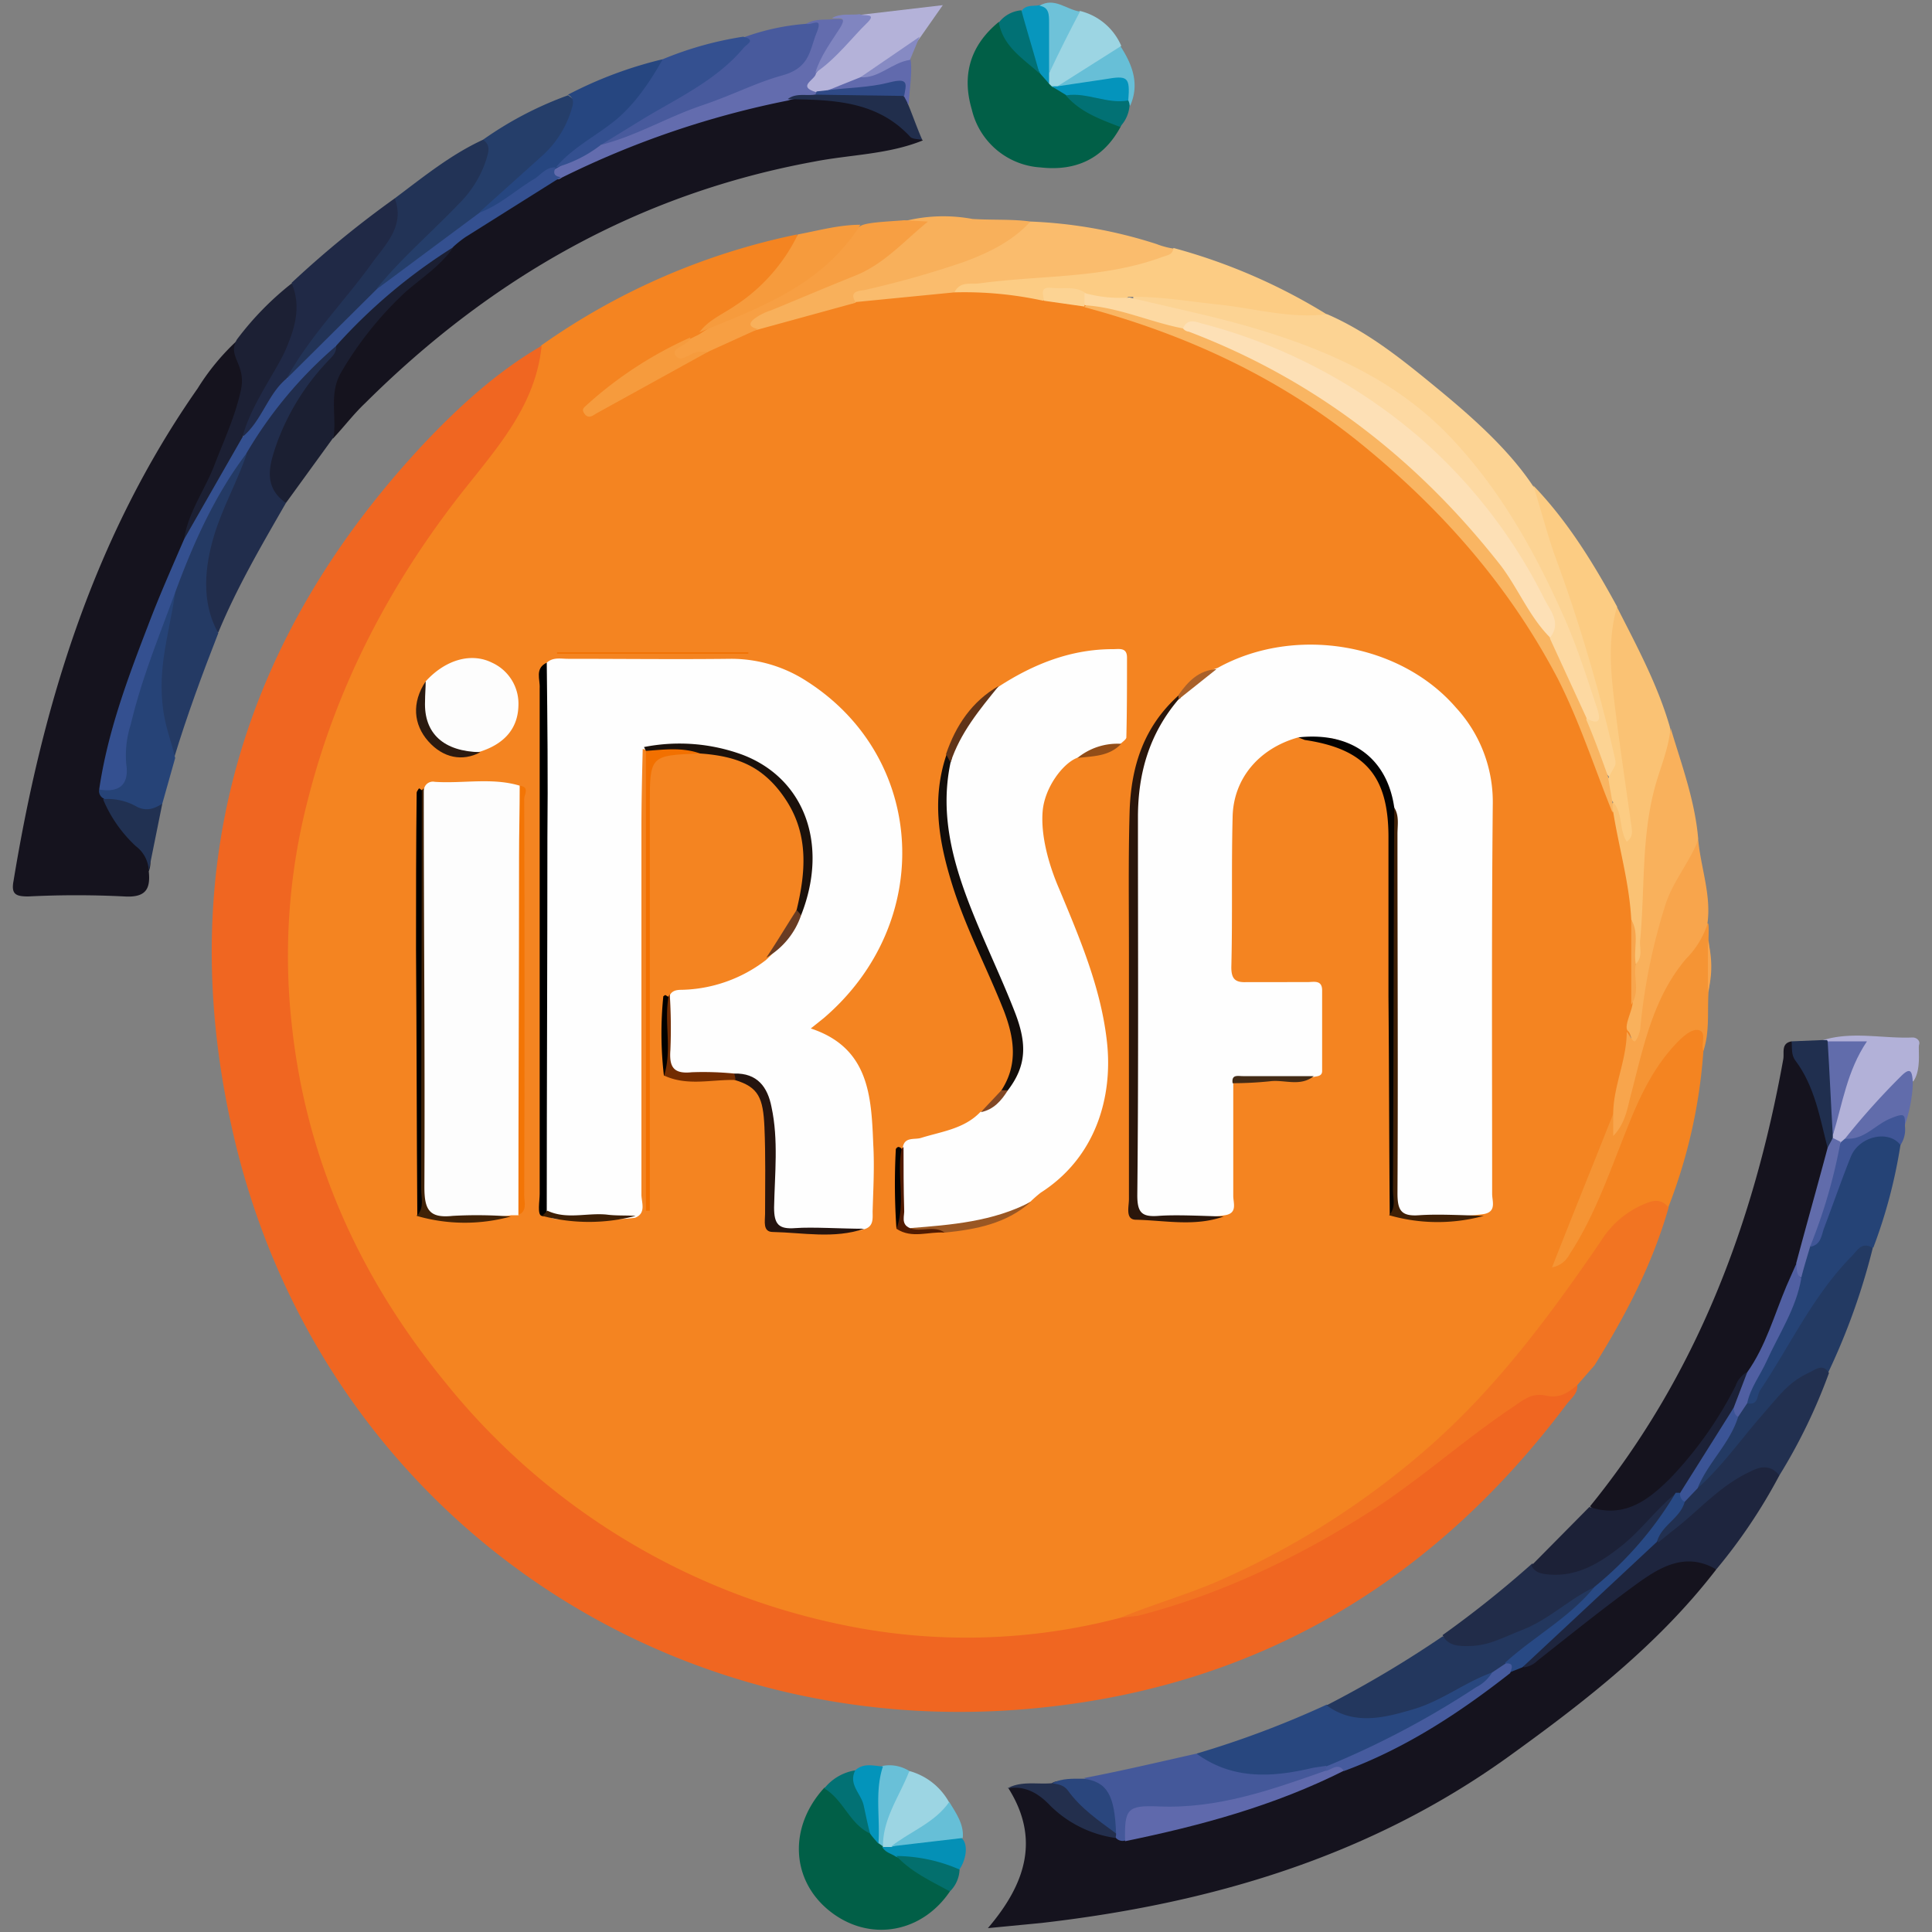 <svg id="Layer_1" data-name="Layer 1" xmlns="http://www.w3.org/2000/svg" width="300" height="300" viewBox="0 0 300 300"><rect x="0" y="0" width="300" height="300" fill="#808080" stroke="none"/><defs><style>.cls-1{fill:#f48421;}.cls-2{fill:#f06621;}.cls-3{fill:#15131e;}.cls-4{fill:#f27422;}.cls-5{fill:#fcd393;}.cls-6{fill:#015f47;}.cls-7{fill:#fabc6d;}.cls-8{fill:#fccc84;}.cls-9{fill:#fac274;}.cls-10{fill:#254376;}.cls-11{fill:#28477f;}.cls-12{fill:#212d4c;}.cls-13{fill:#23375e;}.cls-14{fill:#f8b05b;}.cls-15{fill:#1e253e;}.cls-16{fill:#f59434;}.cls-17{fill:#f9b15c;}.cls-18{fill:#243a64;}.cls-19{fill:#fccc83;}.cls-20{fill:#223356;}.cls-21{fill:#233a63;}.cls-22{fill:#202946;}.cls-23{fill:#44589a;}.cls-24{fill:#212c49;}.cls-25{fill:#f8a54c;}.cls-26{fill:#1b1f32;}.cls-27{fill:#253e6a;}.cls-28{fill:#1c2137;}.cls-29{fill:#223050;}.cls-30{fill:#264377;}.cls-31{fill:#1c2034;}.cls-32{fill:#485a9d;}.cls-33{fill:#f79f43;}.cls-34{fill:#264680;}.cls-35{fill:#636cae;}.cls-36{fill:#345090;}.cls-37{fill:#b4b2d9;}.cls-38{fill:#b2b1d8;}.cls-39{fill:#f69b3d;}.cls-40{fill:#9cd5e3;}.cls-41{fill:#202f4f;}.cls-42{fill:#213152;}.cls-43{fill:#232f4d;}.cls-44{fill:#616cab;}.cls-45{fill:#405697;}.cls-46{fill:#212e4c;}.cls-47{fill:#2a467d;}.cls-48{fill:#67bfd7;}.cls-49{fill:#0490b6;}.cls-50{fill:#0796bd;}.cls-51{fill:#69c0d8;}.cls-52{fill:#66bfd7;}.cls-53{fill:#0394bb;}.cls-54{fill:#6ec2d9;}.cls-55{fill:#017175;}.cls-56{fill:#027174;}.cls-57{fill:#036f6d;}.cls-58{fill:#616aad;}.cls-59{fill:#8085c0;}.cls-60{fill:#868ac3;}.cls-61{fill:#fefefe;}.cls-62{fill:#fdfdfd;}.cls-63{fill:#f9b562;}.cls-64{fill:#2a160b;}.cls-65{fill:#120d0a;}.cls-66{fill:#030201;}.cls-67{fill:#402207;}.cls-68{fill:#f27000;}.cls-69{fill:#3f2006;}.cls-70{fill:#1b110b;}.cls-71{fill:#25140f;}.cls-72{fill:#f37505;}.cls-73{fill:#722c01;}.cls-74{fill:#f16f00;}.cls-75{fill:#2b1a10;}.cls-76{fill:#9a5723;}.cls-77{fill:#603419;}.cls-78{fill:#521b00;}.cls-79{fill:#3d1f05;}.cls-80{fill:#432b16;}.cls-81{fill:#030100;}.cls-82{fill:#020100;}.cls-83{fill:#693c23;}.cls-84{fill:#a96029;}.cls-85{fill:#924d18;}.cls-86{fill:#814725;}.cls-87{fill:#5f69ac;}.cls-88{fill:#284984;}.cls-89{fill:#465b9e;}.cls-90{fill:#505fa2;}.cls-91{fill:#fdd9a2;}.cls-92{fill:#0494bc;}.cls-93{fill:#3b5496;}.cls-94{fill:#2f4a87;}.cls-95{fill:#fde0b6;}</style></defs><path class="cls-1" d="M264.5,163.2a82.3,82.3,0,0,1-5.5,24.4c-5-.3-7.8,3-10.3,6.5-5.4,7.6-10.7,15.4-17.1,22.3-15.1,16.3-33.1,28-54.5,34.5a21.9,21.9,0,0,0-3.3,1.2,60.2,60.2,0,0,1-15.7,2.8c-21.1,1.6-40.7-3.2-59-13.7C75.5,227.6,59,207.8,49.6,182.3A95,95,0,0,1,44.1,141c2.3-26,13.4-48.1,29.3-68.3l5.7-7.5c1.3-1.8,2.5-3.7,2.6-6a9.8,9.8,0,0,1,2.4-5.6,105.8,105.8,0,0,1,39.7-17.2c-.1,4.2-3.2,6.6-5.9,9.1s-6,4.3-9,6.5a9.5,9.5,0,0,1-1.7,1A59.3,59.3,0,0,0,92.4,63l17.2-9.3c2.5-1.6,5.4-2.3,8-3.6a142.1,142.1,0,0,1,15.5-4.2A106.1,106.1,0,0,1,148,44.3c4.6,0,9.2.1,13.7,1.4a17.7,17.7,0,0,1,6.1,1,122.9,122.9,0,0,1,25,9.2A109,109,0,0,1,213,69.3c17.8,14.5,30.4,32.5,37,54.6l.9,2.6a85,85,0,0,1,3,16.6v12.4c.1,1.6-.6,3.1-.7,4.7-.2,4.2-1.3,8.1-2.3,12.1-2.4,7.4-5.5,14.5-8.2,21.7,3.8-5.9,6.1-12.5,8.7-18.9,1.7-4.2,3.5-8.3,6.4-11.9a11.5,11.5,0,0,1,2.1-2.3c1.2-.9,2.4-2.4,3.9-1.6S264.7,161.9,264.5,163.2Z"/><path class="cls-2" d="M84.1,53.7c-.9,9.1-6.7,15.6-12,22.3-11.4,14.4-19.8,30.4-24.3,48.2a96.4,96.4,0,0,0-2.6,33.9c2.1,21.5,10.5,40.1,23.9,56.5a106.7,106.7,0,0,0,61.7,37.7,94.2,94.2,0,0,0,43.2-1.1c16-4,30.3-11.5,43.7-21a110,110,0,0,0,10.2-7.8c4.9-4.3,10.4-7.2,17-7.4.2,1.3-.9,2.1-1.6,3-20.6,27.5-47.8,43.8-82,47.2C102,271.2,48.9,233.5,36,175.1,27,134.8,37.6,99,65.9,68.8,71.3,63.1,77.2,57.7,84.1,53.7Z"/><path class="cls-3" d="M266.5,243.7c-9,11.7-20.5,20.6-32.3,29.1-21.7,15.6-46.4,22.8-72.5,25.8l-8.3.8c5.9-6.9,8.1-13.9,3.2-21.7a5.8,5.8,0,0,1,6.6,1.5c2.7,2.9,6.2,4.3,10,5.4a6.5,6.5,0,0,0,2,.4c11.3-2.7,22.6-5.6,33.2-10.8,8.3-3.1,15.7-7.7,22.8-12.9l3.1-2.1,2.3-1.1c4.4-2.5,7.9-6,11.8-9s7.1-5.5,11.4-7S264.7,241.6,266.5,243.7Z"/><path class="cls-3" d="M23.1,135.3c.3,2.8-.5,4.1-3.8,3.9a148.1,148.1,0,0,0-14.9,0c-1.9,0-2.7-.3-2.3-2.4,4.5-27.4,12.5-53.5,28.6-76.5a35.9,35.9,0,0,1,6.1-7.4,17.7,17.7,0,0,1-.1,13.9c-2.2,5.8-5.3,11.2-7.3,17.1s-5.5,12.7-7.7,19.3-4.3,12.5-5.3,19a3.1,3.1,0,0,0,.4,1.9,34.4,34.4,0,0,0,5,7C22.9,132.2,23.8,133.5,23.1,135.3Z"/><path class="cls-3" d="M143.3,21.8C137.9,24,132,24,126.4,25.1c-27.3,5-50.2,18.1-69.7,37.5-1.8,1.7-3.3,3.7-5,5.5-2.3-5.3-.3-9.8,2.5-14.2s8-9.2,12.6-13.1a13.4,13.4,0,0,0,2.7-2.6c3.8-3.7,8.5-6.1,13-8.7a31.2,31.2,0,0,0,4.3-2.7,127.8,127.8,0,0,1,35.6-12,82.7,82.7,0,0,1,8.6.5C136.1,15.8,139.8,18.5,143.3,21.8Z"/><path class="cls-3" d="M246.9,233.9c16.5-20.3,25.4-43.9,30-69.4.2-1-.4-2.5,1.3-2.8a40.2,40.2,0,0,1,6.4,16.6c-.8,6.2-3.1,12-5,17.9s-4,12.1-7.7,17.3c-1.9,1.9-2.9,4.4-4.3,6.6-3.5,5.6-7.3,11-13.4,14.1C251.8,235.6,249.2,236.1,246.9,233.9Z"/><path class="cls-4" d="M244.9,215.1c-1.4,1.1-2.6,2.1-4.9,1.6s-3.7.9-5.4,2c-7.7,5.2-14.5,11.4-22.3,16.3-11.1,7-22.8,12.6-35.6,15.9l-2.7.3c5.3-2.2,10.8-3.7,16.1-6.1a126.8,126.8,0,0,0,32.1-20.7c10.4-9.2,18.6-20.3,26.4-31.7a14.5,14.5,0,0,1,6.4-5.6c1.4-.6,2.8-1.2,4.1.4-2.5,8.8-6.7,16.8-11.5,24.5Z"/><path class="cls-5" d="M206.1,48.8c6,2.6,11.1,6.6,16.1,10.7s11.6,9.6,15.8,15.9a13.7,13.7,0,0,1,2.3,4.3c3.8,12.4,8.6,24.4,11.1,37.1.3,1.5,1.6,3.5-1.3,4.1-2.4-2.6-3.1-5.9-4-9.2a2.6,2.6,0,0,0,.6-3.1c-4.6-14.5-11.2-27.9-21.3-39.3-7.4-8.3-17-12.9-27.3-16.4A155.7,155.7,0,0,0,178,47.8c-2.1-.4-2.1-.5-2-2.2,3.1-1.1,6.2-.1,9.3.2C192.2,46.6,199.2,47.4,206.1,48.8Z"/><path class="cls-6" d="M174,19.7c-2.7,5-7,6.9-12.4,6.3a11.7,11.7,0,0,1-10.7-9c-1.6-5.4-.2-10,4.2-13.6a62.2,62.2,0,0,0,6.4,7.2l1.5,1.6,1,.9,2.2,1.5a25,25,0,0,0,6.7,3.9C173.5,18.7,174.4,18.7,174,19.7Z"/><path class="cls-6" d="M147.5,293.7c-4.4,6.5-12.5,7.9-18.6,3.1s-6.5-13.1-.9-19.2c1.7-.4,2.4,1,3.2,2a26.5,26.5,0,0,0,4,4.2c.6.5,1,1.1,1.5,1.6l.6.6.3.3,2.2,1.5C142.1,290.2,145.6,290.9,147.5,293.7Z"/><path class="cls-7" d="M148.2,45.4l-15.3,1.5c-1.4.6-1.8.1-1.2-1.2s2-1.5,3.2-1.8l9.7-2.6c5.6-1.2,10.3-4.4,15.4-6.9a72.8,72.8,0,0,1,19.6,3.5,12.5,12.5,0,0,0,2.6.7c.7,2-1,2.1-2,2.5A39.7,39.7,0,0,1,167,43.7c-5.8.2-11.4,1.5-17.2,1.2A2.5,2.5,0,0,0,148.2,45.4Z"/><path class="cls-8" d="M148.2,45.4c.9-1.8,2.5-1.2,3.9-1.4,9.5-1.3,19.2-.7,28.4-4.1.8-.3,1.6-.3,1.7-1.4A89.9,89.9,0,0,1,206,48.8c-5.7.7-11.1-.9-16.7-1.5S180,46,175.2,46.1c-2.1,1.6-4.3.9-6.6.3s-4.5-1.9-6.6.3A57.2,57.2,0,0,0,148.2,45.4Z"/><path class="cls-9" d="M253.3,142.8c-.3-5.7-1.9-11.1-2.8-16.7a1.1,1.1,0,0,1,0-1.5c1.5.1,1.2,1.4,1.4,1.7.1-9.4-3.9-19.1-2.4-29.2.2-1.1-.3-2.7,1.5-3,3.1,6.1,6.4,12.2,8.3,18.8.4,3.4-.6,6.5-1.5,9.7-2.1,7.4-1.4,15.1-2.2,22.7-.2,1.6.6,3.6-1.6,4.5C252.9,147.6,254.2,145.1,253.3,142.8Z"/><path class="cls-10" d="M295.1,177.8a79.3,79.3,0,0,1-4.2,15.9c-3.5,1.8-5.8,5-7.8,8.2-3.1,4.9-6.3,9.7-9.2,14.7-.6,1-1.1,3.3-3,1.1.6-4.3,3.5-7.6,5.1-11.5s2.4-5.2,3-8a23.8,23.8,0,0,1,1.8-5.1c2.7-3.9,3.7-8.6,5.4-13s3.5-4.4,6.6-4.7C294.2,175.4,295.7,175.7,295.1,177.8Z"/><path class="cls-11" d="M185.8,272.3a149.3,149.3,0,0,0,20.2-7.6c7.7,2.4,14.5-.1,21.1-3.9,1.4-.8,2.6-2.1,4.4-1.4s-.7,2.2-1.6,2.8c-7.6,5.2-15.5,9.8-24.3,12.7-5.1,1.3-10.1,2.5-15.3.6C188.6,274.9,186.4,274.7,185.8,272.3Z"/><path class="cls-12" d="M44.4,78.1c-3.8,6.6-7.6,13.1-10.5,20.1-2.6-1.3-2.6-3.8-2.8-6.2-.5-6.4,2.1-12,4.5-17.6.5-1.3,1.2-2.5,1.7-3.8,3.1-6.2,7.6-11.3,12.5-16,.7-.6,1.4-1.3,2.4-.9S51.8,56.1,51,57a49.9,49.9,0,0,0-5.8,8.6C43.2,69.6,42,73.7,44.4,78.1Z"/><path class="cls-13" d="M231.7,259.7c-4.2,1.5-7.8,4.4-12.2,5.7s-9.2,2.6-13.5-.6a170.7,170.7,0,0,0,18-10.7c3.3,1.2,6.5.7,9.7-.7a49.5,49.5,0,0,0,10.5-5.9c1-.7,1.9-1.8,3.4-1.3.9,2.1-1,2.8-2.1,3.8-3.5,3.1-7.3,5.9-11,8.8C233.6,259.4,232.9,260.1,231.7,259.7Z"/><path class="cls-14" d="M160,34.4c-2.8,3.1-6.6,4.9-10.4,6.3A147.9,147.9,0,0,1,134.4,45c-.6.2-2.8,0-1.5,2l-15.3,4.2c-1.8.5-2.1-.4-1.4-1.7s1.9-1.6,3.1-2c3.8-1.3,7.5-3,11.2-4.6a28.1,28.1,0,0,0,9.5-6.1,5,5,0,0,1,3-1.8c-.8-.2-2,.7-2.8-.6A24.7,24.7,0,0,1,151,34C154.2,34.2,157.1,34,160,34.4Z"/><path class="cls-15" d="M266.5,243.7c-4.6-2.7-8.5-.5-12,2-5.4,3.9-10.6,8.1-15.8,12.2a3.5,3.5,0,0,1-2.1,1,1.9,1.9,0,0,1,.8-2.1c7.3-5.3,13-12.3,19.7-18.1,3.5-2.8,6.8-6,10.4-8.7a15.4,15.4,0,0,1,4.9-2.6c1.6-.5,3.5-.8,3.9,1.7A84.7,84.7,0,0,1,266.5,243.7Z"/><path class="cls-16" d="M264.5,163.2c-.4-1.1.5-2.8-.6-3.2s-2.5.9-3.4,1.8c-3.7,3.8-5.9,8.5-7.8,13.3-2.7,6.7-5,13.6-9,19.7a3.8,3.8,0,0,1-2.7,2c3.3-8.4,6.5-16.3,9.6-24.1a1.4,1.4,0,0,1,.6,1.2c.4-.1.2-.5.3-.8.7-2.3,1.4-4.6,1.9-7,1.6-8.6,5.9-15.8,11.2-22.6.1-.2.4-.1.6-.1s.1,1.7.1,2.6a26.8,26.8,0,0,1,0,8C265.1,157.2,265.5,160.2,264.5,163.2Z"/><path class="cls-17" d="M254,149.7c1.2-1.2.5-2.6.7-3.9.7-7.6.2-15.4,2.1-22.9.8-3.3,2.3-6.4,2.6-9.9,1.7,5.7,3.8,11.3,4.3,17.3a21.9,21.9,0,0,1-2.6,7c-3.3,6.3-4,13.5-5.3,20.4-.2.9-.3,1.8-.5,2.7s-.4,1.8-1.3,1.8-.5-1.5-1.2-2.1.5-2.8.7-4.2S253,151.7,254,149.7Z"/><path class="cls-18" d="M38.3,70.5c-1.5,4.4-3.8,8.4-5.1,12.8s-2.1,10.1.7,15c-2.5,6.4-4.9,12.9-6.9,19.5-2.7-2.5-2.6-5.9-2.9-9.1-.6-5.5,1-10.8,2-16.1,2.2-7.5,6-14.1,9.9-20.8C36.6,70.9,37.2,70.2,38.3,70.5Z"/><path class="cls-19" d="M251.1,94.2c-1.6,5.5-.9,11-.2,16.6s1.6,11.6,2.4,17.3c.1.8.4,1.8-.7,2.6-1.2-1.9-.6-4.3-2-6s-1.5-2.6-.7-4.2,1.1-1.5.9-2.6a255.4,255.4,0,0,0-9.5-32c-1.2-3.5-2.1-7-3.2-10.5C243.4,80.9,247.4,87.4,251.1,94.2Z"/><path class="cls-20" d="M61.3,30.8C65.7,27.5,70,24,75,21.7c2.3.2,1.6,1.9,1.3,3a16.3,16.3,0,0,1-4.8,7.8c-4,4.2-8.5,8.1-12.3,12.6s-9.2,8.2-13,13.1a1.4,1.4,0,0,1-1.8.4c-.7-1.6.6-2.5,1.4-3.6,3.6-5,7.5-9.7,11.3-14.5A18.1,18.1,0,0,0,61.3,30.8Z"/><path class="cls-21" d="M271.3,217.9c1.8.4,1.5-1.3,2-2,4.7-7,8.2-14.7,14.2-20.8.9-.9,1.6-2.4,3.3-1.3a103,103,0,0,1-7,19.5c-2.6.1-4.5,1.6-6.3,3.3-4,4-7.3,8.7-11.2,12.8-.8.9-1.4,2.3-3,1.7s.5-2.6,1.2-3.7a53.5,53.5,0,0,0,4.5-7.7C269.7,219,269.9,217.7,271.3,217.9Z"/><path class="cls-22" d="M61.3,30.8c1.6,4.3-1.4,7.1-3.5,10-4.3,6-9.6,11.3-13.2,17.8-1.1,3.3-3.4,5.9-5.4,8.6a1.1,1.1,0,0,1-1.8.2c-.5-2.3,1-4,2-5.7,3.2-5.5,6.3-11.1,5.9-17.8A157.2,157.2,0,0,1,61.3,30.8Z"/><path class="cls-23" d="M185.8,272.3c5.6,4.1,11.8,3.7,18.1,2.2l2-.3a.8.8,0,0,1-.1,1c-7.4,3.8-15.2,6.2-23.5,6.1-3.7,0-6.5.5-7.6,4.5a1.4,1.4,0,0,1-1.5-.5,4.1,4.1,0,0,1-.5-.9c-.7-3.2-.9-6.6-4.4-8.3C174.1,275,180,273.6,185.8,272.3Z"/><path class="cls-24" d="M247.7,246.4c-3.9,1.8-7.1,5-11.1,6.6s-5.6,2.6-8.8,2.6c-1.5,0-3-.1-3.8-1.7a164.8,164.8,0,0,0,13.9-11.1c5.1,1.4,9.5-.1,13.3-3.6,2.2-2,4.7-3.7,6.4-6.2a2.7,2.7,0,0,1,2.6-1.4c.7.7.4,1.5-.1,2.2a65.8,65.8,0,0,1-11.2,12.4A.9.9,0,0,1,247.7,246.4Z"/><path class="cls-25" d="M252.6,160.2c.4.5.9,1.5,1.2,1.5s.8-1.2.9-2a91.2,91.2,0,0,1,4-19.5c1.2-3.5,3.7-6.4,5-9.8.4,4.4,2.1,8.7,1.4,13.2a13.9,13.9,0,0,1-3.3,5.3c-5.1,6-6.6,13.6-8.5,20.9-.6,2.1-.8,4.5-2.8,6.6v-3.7C250.6,168.5,252.6,164.5,252.6,160.2Z"/><path class="cls-26" d="M44.4,78.1c-3.7-2.6-2.5-6.1-1.4-9.3a36.8,36.8,0,0,1,7.7-12.5c.7-.8,1.6-1.4,1.5-2.6s.7-2.1,1.5-2.9A142,142,0,0,1,67.6,39c.8-.6,1.6-1.4,2.8-.6-2,2.9-5,4.8-7.5,7a54.7,54.7,0,0,0-9.8,12.2c-2.1,3.4-.8,6.9-1.3,10.3Z"/><path class="cls-27" d="M58.5,44.8c3.8-4.7,8.5-8.7,12.7-13.1a17.1,17.1,0,0,0,4.3-6.9c.3-1.1.8-2.2-.5-3.1a55.4,55.4,0,0,1,13.2-6.9c1.6,1.1,1.7,1.3,1,3.4-1.4,4.1-4.3,7-7.6,9.6s-4.5,3.6-6.5,5.6c-4.6,4-10,7-14.5,11.2A1.5,1.5,0,0,1,58.5,44.8Z"/><path class="cls-28" d="M260.2,231.9c-3.1,2.5-5.4,5.8-8.6,8.3s-6.6,4.6-10.9,4.3c-1.2-.1-2.3-.2-2.9-1.4l9-9.1c5.4,1.8,9.1-1,12.6-4.5a59.7,59.7,0,0,0,10.1-14.3,3.9,3.9,0,0,1,1.7-2.1c1.1,2.3-1.2,3.7-1.6,5.6-2.5,4.7-4.8,9.4-8.6,13.3C260.9,232.1,260.6,232.1,260.2,231.9Z"/><path class="cls-29" d="M263.6,231.1c3.7-3.3,6.5-7.3,9.8-11.1s4.4-5.4,7.6-6.9c1-.5,2.1-1.4,3,.1a86.4,86.4,0,0,1-7.7,15.9c-1.3-1.6-2.8-1.5-4.5-.6-4.8,2.2-8.1,6.2-12.2,9.3l-2.1,1.7c-.9-1.5.5-2.2,1.2-3.2s1.7-2.1,2.5-3.3S262.1,230.8,263.6,231.1Z"/><path class="cls-30" d="M27.2,92c-.7,5-2.2,9.9-2.1,15s1.3,7.2,2.1,10.7l-2,7.1c-.7,1.3-1.5,2.1-3.1,1.5s-4.2-.9-6-2.3a1.3,1.3,0,0,1-.7-1.4c2.6-1.1,3.1-3.1,3.3-5.7.6-8,3.5-15.5,6.4-22.9C25.4,93,25.8,91.9,27.2,92Z"/><path class="cls-31" d="M45.3,44c1.5,3.6.5,6.9-.9,10.2S39,62.8,37.7,67.7a1.2,1.2,0,0,1,.1,1.6,98.3,98.3,0,0,0-7.6,13.4c-.3.6-.7,1.2-1.6.9.7-4.2,3.2-7.5,4.7-11.4s3.2-7.5,4.1-11.6-2.2-5.2-.6-7.9A46.7,46.7,0,0,1,45.3,44Z"/><path class="cls-32" d="M115.5,5.8a35.8,35.8,0,0,1,9.7-2.1c1.5-.5,2.8-.5,2.3,1.5s-1.6,5.7-4.7,6.9c-9.2,3.5-18.3,7-27.4,10.8a2.5,2.5,0,0,1-1.7.1c-1.2-1.5.3-1.9,1.1-2.4L105,14.7C109,12.3,113,9.9,115.5,5.8Z"/><path class="cls-33" d="M140.4,34.2l3.7.2c-3.7,3-6.8,6.6-11.3,8.4s-8.7,3.6-13.1,5.4a8.7,8.7,0,0,0-2.7,1.4c-1,.9-.2,1.3.7,1.5L110,54.6c-1.1.5-2.3.9-3.4,1.5s-1.8.7-2.3-.4.2-1.5.9-1.9l2-1.2,1.4-.7c4.4-3,9.5-4.7,14.1-7.5s6.3-4,8.2-7.3c.7-1.1,1.8-1.4,2.7-2S138.1,34.4,140.4,34.2Z"/><path class="cls-34" d="M74.5,32.9,84.4,24a15.8,15.8,0,0,0,4.4-7.2c.3-.9.3-1.6-.6-2.1a63.5,63.5,0,0,1,14.7-5.5c.5,1,.5,1,.1,1.7-2.8,5.5-7.6,9-12.5,12.5l-3.6,2.7-.8.6c-3.1,1.8-5.9,4-9,5.7C76.4,32.9,75.6,33.9,74.5,32.9Z"/><path class="cls-35" d="M93.3,22.5c5.5-1.4,10.3-4.3,15.6-6.1s8.3-3.5,12.6-4.7,4.2-3.9,5.3-6.6S126,4,125.2,3.7c1.3-.8,2.7-.6,4.1-.7s3-.1,1.8,2.1-2.5,4.1-3.6,6.2a4,4,0,0,0-.6,3.4.9.9,0,0,1-.6.6c-1.3.1-2.6-.2-3.9.3a140.8,140.8,0,0,0-35.2,12,1.1,1.1,0,0,1-1.5-.1c-.3-.6.1-1,.6-1.3h0C88.7,24.9,90.5,22.7,93.3,22.5Z"/><path class="cls-36" d="M93.3,22.5a20,20,0,0,1-7,3.5c2.5-3,6.1-4.8,9.1-7.2s5.5-6,7.5-9.6a54,54,0,0,1,12.5-3.5c2.1.5.5,1.2.1,1.7-4.1,4.9-9.8,7.6-15.2,10.8Z"/><path class="cls-37" d="M126.7,14.3c-3-.9-.1-1.9,0-2.9a60.9,60.9,0,0,1,5.8-6.6c.7-.7,1.7-1.3,1.1-2.5L146.4.8l-3.5,5c-2.3,3.2-5.6,5.1-9.1,6.8a32.2,32.2,0,0,1-5.1,2.1A2.8,2.8,0,0,1,126.7,14.3Z"/><path class="cls-38" d="M283.1,161.5c4.6-1.4,9.3-.2,13.9-.4.6,0,1.2.5,1,1.1s.4,3.9-.9,5.7c-3.2.3-4.3,3.3-6.3,5.2s-2.2,2.9-3.6,4.1a3.3,3.3,0,0,1-1.3.7,1.6,1.6,0,0,1-1.6-1.1,3.4,3.4,0,0,1-.1-1,43.5,43.5,0,0,1,4-13c-1.5-.6-3,0-4.4-.6A2.3,2.3,0,0,1,283.1,161.5Z"/><path class="cls-39" d="M133.6,34.9c-5.8,9.3-15.6,12.9-25,16.7,1.4-1.9,3.6-2.8,5.5-4.1a27.6,27.6,0,0,0,9.8-11.1C127.1,35.8,130.3,34.9,133.6,34.9Z"/><path class="cls-40" d="M163.3,13.4l-.4-.4a2.8,2.8,0,0,1-.4-1.5c1.4-3.5,2.1-7.3,5.2-9.8a9.4,9.4,0,0,1,6.4,5.4c-2.5,3.3-5.9,5.2-9.8,6.5A1.2,1.2,0,0,1,163.3,13.4Z"/><path class="cls-40" d="M141.2,275a10.1,10.1,0,0,1,6.2,4.9c-1.4,4.3-5.5,5.4-9,7.2a2.2,2.2,0,0,1-1.4-.3h.1C136,281.9,138.2,278.3,141.2,275Z"/><path class="cls-41" d="M284.6,176.3v.5c.4.8.5,1.5-.8,1.5-1.2-4.7-2-9.6-5-13.6-.7-.9-.5-2-.6-3l4.8-.2h.7C286.2,166.4,285.3,171.3,284.6,176.3Z"/><path class="cls-42" d="M16,124.1a9,9,0,0,1,5.3,1.2c1.5.7,2.6.3,3.9-.5l-2.1,10.4a5,5,0,0,0-2-3.8A20.9,20.9,0,0,1,16,124.1Z"/><path class="cls-43" d="M173.3,284.7a1.7,1.7,0,0,1-.1.7,18,18,0,0,1-10.1-5c-1.8-1.9-3.9-3.2-6.7-2.7,2.2-1.2,4.6-.6,6.9-.8a2.2,2.2,0,0,1,2.6.2C168.1,279.9,171.5,281.6,173.3,284.7Z"/><path class="cls-44" d="M286.5,176.8a113.7,113.7,0,0,1,8.7-9.7c1.4-1.4,1.7-.8,1.8.7s-.4,4.8-1.3,7.1c-.7-1.3-1.4-.6-2.4-.2S289.3,177.9,286.5,176.8Z"/><path class="cls-45" d="M286.5,176.8c2.9.3,4.6-2.1,7-3.1s2.3-.6,2.3,1.2a4.3,4.3,0,0,1-.7,2.9c-1.8-2.4-6.4-1.4-7.7,1.8s-2.8,7.5-4.2,11.2c-.4,1.2-.5,2.5-2.1,2.8a64.2,64.2,0,0,1,4.7-16.2Z"/><path class="cls-46" d="M122.3,15.4c1.3-1,2.8-.5,4.2-.7a33.6,33.6,0,0,1,13.4-.3c1.1.2.8,1.2,1.1,1.8s1.4,3.7,2.2,5.5c-.7-.1-1.6-.1-1.9-.5C136.1,15.6,129.2,15.5,122.3,15.4Z"/><path class="cls-47" d="M173.3,284.7c-2.7-2-5.5-3.9-7.5-6.7-.7-.9-1.5-.9-2.4-1.1,1.5-.8,3.2-.7,4.9-.7C171.9,276.7,173.1,278.7,173.3,284.7Z"/><path class="cls-48" d="M164.2,13.4,174,7.2c1.8,2.8,3,5.8,1.5,9.2a1.4,1.4,0,0,1-.7-.8c-.4-1.9-1.5-2.5-3.5-2.3S166.5,15,164.2,13.4Z"/><path class="cls-49" d="M137,286.8h1.4a28.7,28.7,0,0,1,7.5-2c1.3-.1,2.5-.3,3.5.7s.6,3.4-.5,4.9c-3.5.2-6.7-.9-9.8-2.1C138.4,287.8,137.5,287.7,137,286.8Z"/><path class="cls-50" d="M162.9,11.4V13l-1.4-1.6c-1.6-3.1-3.8-6-2.8-9.8.7-.9,1.8-.6,2.7-.8s2.3,1.1,2.5,2.4A20.8,20.8,0,0,1,162.9,11.4Z"/><path class="cls-51" d="M141.2,275c-1.5,3.9-4.1,7.3-4.1,11.7l-.7-.5c-1.3-2.8-1.1-5.8-1-8.8a3.5,3.5,0,0,1,1.7-3.2A5.8,5.8,0,0,1,141.2,275Z"/><path class="cls-52" d="M149.5,285.4l-11.1,1.3c2.9-2.3,6.7-3.6,9-6.9C148.5,281.6,149.7,283.3,149.5,285.4Z"/><path class="cls-53" d="M137.1,274.3c-1.3,3.9-.4,8-.7,12-.4-.5-.9-1-1.3-1.6s-2-4.8-3.1-7.1a2.2,2.2,0,0,1,.8-2.7C134.1,273.7,135.6,274.2,137.1,274.3Z"/><path class="cls-54" d="M162.9,11.4V3.5c0-1.2,0-2.4-1.5-2.6,2.3-1.4,4.2.6,6.3.9Q165.2,6.5,162.9,11.4Z"/><path class="cls-55" d="M158.6,1.6c.9,3.3,1.9,6.5,2.8,9.8-2.5-2.3-5.6-4.1-6.3-7.9A4.9,4.9,0,0,1,158.6,1.6Z"/><path class="cls-56" d="M132.8,274.9c-1.1,2.2.9,3.6,1.3,5.4s.6,2.9,1,4.4c-3.2-1.5-4.1-5.2-7.1-7A7.7,7.7,0,0,1,132.8,274.9Z"/><path class="cls-56" d="M175.2,15.6a1.9,1.9,0,0,1,.2.7,5.3,5.3,0,0,1-1.5,3.4c-3.1-1.2-6.2-2.3-8.4-4.9C169,13,172.1,14.5,175.2,15.6Z"/><path class="cls-57" d="M139.2,288.2a25,25,0,0,1,9.8,2.1,5,5,0,0,1-1.5,3.4C144.6,292.1,141.5,290.7,139.2,288.2Z"/><path class="cls-58" d="M141.1,16.3l-.7-1.3c-2.7-2.2-5.7-.4-8.6-.7-1.1-.1-2.2.6-3.2-.3l5-2c2-.9,4.2-1.6,6-3s1.5-1.6,1.8.3S141.2,14,141.1,16.3Z"/><path class="cls-59" d="M133.5,2.2c.6.4,2.9-.3,1,1.5s-4.8,5.6-7.9,7.6c.8-2.6,2.4-4.7,3.8-6.9s-.5-1.3-1.2-1.6C130.6,2,132.1,2.4,133.5,2.2Z"/><path class="cls-60" d="M141.3,9.3c-2.8.4-4.8,2.9-7.7,2.7l9.2-6.3Z"/><path class="cls-25" d="M265.2,154.1v-8A15.5,15.5,0,0,1,265.2,154.1Z"/><path class="cls-61" d="M84.9,102.9c1-.9,2.2-.6,3.3-.6,8.4,0,16.9.1,25.3,0a21.5,21.5,0,0,1,11.8,3.5c18.6,11.9,19.9,37.5,2.6,52.3l-2,1.6c9.1,3,9.4,10.6,9.7,18,.2,3.5,0,6.9-.1,10.4,0,1.1.2,2.4-1.4,2.8-4.2.8-8.5.2-12.8.3-1.9.1-1.8-1.5-1.8-2.7,0-4.3.1-8.6,0-12.8s-2-8-6-8.3h-7.2c-1.8,0-2.8-.8-2.7-2.7s-.4-6.6.3-9.9c.3-.9,1-1.1,1.9-1.1a22.2,22.2,0,0,0,13.1-4.6,20.3,20.3,0,0,0,5.2-7.4c1.9-7.3,2.2-14.4-3.9-20.1a17.9,17.9,0,0,0-11.8-4.9c-2.9-.1-5.7.4-8.6-.4-.1,4.1-.2,8.3-.2,12.4v56.8c0,1.2.8,2.9-1,3.6-4,.5-7.9.1-11.9.2a2.6,2.6,0,0,1-2.3-1.2,12,12,0,0,1-.3-3.8V107.9C84.2,106,84,104.4,84.9,102.9Z"/><path class="cls-61" d="M201.6,114.5c-6.1,1.7-10.1,6.4-10.2,12.4-.2,7.8,0,15.5-.2,23.3,0,1.8.6,2.4,2.4,2.3H203c1,0,2.3-.4,2.3,1.3v12.5c0,.8-.7.8-1.2.9-4.2.8-8.5-.6-12.6.9v17.6c0,1.1.7,2.7-1.3,3-3.9.6-7.8.1-11.7.3-1.7.1-2.2-.9-2.2-2.4V181c0-18.4-.1-36.8,0-55.2a24.4,24.4,0,0,1,5.9-16.6c2.2-2,3.9-4.5,6.9-5.5,11.9-6.6,28.3-3.9,37,6.2a21.6,21.6,0,0,1,5.7,14.8c-.2,20.2-.1,40.5-.1,60.7,0,1.1.7,2.7-1.2,3.1-3.9.6-7.8.1-11.7.3-1.5.1-2.1-.7-2.1-2.1v-3.1c0-19.2.1-38.3-.1-57.5-1.2-5.5-3.8-9.8-9.6-11.4C205,114.5,203.3,114.9,201.6,114.5Z"/><path class="cls-61" d="M155.1,106.6c5.4-3.5,11.2-5.8,17.7-5.8,1,0,2.2-.3,2.2,1.3,0,4.1,0,8.3-.1,12.4,0,.3-.6.7-.9,1-2.2.8-4.6,1.3-6.8,2.2s-5,4.6-5.3,8.3.9,8.2,2.6,12.1c3.2,7.7,6.5,15.4,7.4,23.8s-1.7,17.8-10.3,23.3a20,20,0,0,0-1.6,1.4c-6,3.8-12.7,4.5-19.5,4.2-1.3-4.2-.8-8.5-.3-12.7.3-1.6,1.8-1.1,2.8-1.4,3.2-1,6.7-1.4,9.2-4a12.1,12.1,0,0,0,4.2-4.2c2.5-3.9,1.6-7.9.1-11.9-2.2-5.8-5.1-11.3-7.2-17.2s-4.1-13.3-2.4-20.5A25.3,25.3,0,0,1,155.1,106.6Z"/><path class="cls-62" d="M80.5,188.7H79.4c-3.9.6-7.8.1-11.8.2-1.5.1-2-.8-2.1-2.1V126.1a9.7,9.7,0,0,1,.4-3.8,1.4,1.4,0,0,1,1.6-.9c4.4.3,8.9-.7,13.2.6a4.2,4.2,0,0,1,.4,2.7v61.1C81.1,186.8,81.6,187.9,80.5,188.7Z"/><path class="cls-63" d="M249.7,120.6c.2,1.4.5,2.8.7,4.2v1.4c-2.8-6.9-5.1-14.1-8.5-20.8-7.6-14.5-18.1-26.4-30.7-36.6s-27.1-16.9-42.8-21.1l.3-.4c3.2-1.1,6.1.6,9.1,1.3a52.2,52.2,0,0,1,5.6,1.8c23.7,8.9,42.3,23.9,55.7,45.4l2.1,3.2c1.6,3,3.1,6.1,4.6,9.2.5,1.1,1.4,2.2.5,3.5C247.5,114.5,248.6,117.5,249.7,120.6Z"/><path class="cls-62" d="M66.1,105.8c3.1-3.4,7.1-4.5,10.3-2.9a7,7,0,0,1,4.1,6.7c-.1,3.8-2.5,6-5.9,7.1a7.1,7.1,0,0,1-9.1-5.9A9.7,9.7,0,0,1,66.1,105.8Z"/><path class="cls-64" d="M183,108.6c-4.5,5.3-6.3,11.4-6.3,18.3,0,19.6.1,39.1-.1,58.7,0,2.7.7,3.4,3.3,3.2s6.7,0,10.1.1c-4.5,1.6-9.1.6-13.6.5-1.7,0-1.1-2-1.1-3.2V147.7c0-7.2-.1-14.3.1-21.5s2.2-13.4,7.7-18.3a.6.6,0,0,1,.2.5Z"/><path d="M84.9,102.9c.1,9,.2,18.1.1,27.1,0,19.3-.1,38.7-.1,58,.1.6-.1,1-.8.8s-.3-2.3-.3-3.4V106.9C83.9,105.5,83,103.8,84.9,102.9Z"/><path class="cls-65" d="M147.6,118.4c-1.8,8.5.6,16.4,3.8,24.2,2,4.9,4.3,9.7,6.2,14.6s1.8,8.3-1.1,12.1a.9.9,0,0,1-1,0c2.6-4,2-8.1.4-12.3-2.6-6.6-5.9-12.8-8-19.5s-3.3-13.4-.9-20.4C148.1,117.1,147.8,117.8,147.6,118.4Z"/><path class="cls-66" d="M201.6,114.5c8.2-.9,13.8,3.2,14.9,10.9a8.1,8.1,0,0,1,.2,3.1v57c0,1,.9,2.6-.9,3.2-.1-11.3-.1-22.7-.2-34V130c0-9.5-3.6-13.7-13-15.1Z"/><path class="cls-67" d="M65.8,122.4c0,20.6.2,41.2.1,61.9,0,3.5.7,4.9,4.4,4.5a67.6,67.6,0,0,1,9,.1,26.8,26.8,0,0,1-14.6-.1c.6-1.2.3-2.5.3-3.7V126.5c0-1.2-.4-2.5.4-3.7Z"/><path class="cls-68" d="M108.7,117c-7.8.3-7.8.3-7.8,8.2V188h-.6V116.6C103.2,115.9,106,115.2,108.7,117Z"/><path class="cls-39" d="M107.2,52.4c-.3,1.4-3.1,1.5-2.3,2.8s2.4-.6,3.8-.6H110L92.6,64.2c-.5.3-1.2.9-1.8.1s-.1-1,.4-1.5A61.2,61.2,0,0,1,107.2,52.4Z"/><path class="cls-69" d="M215.7,188.7c1.1-1.2.6-2.6.6-4,.1-19.8.1-39.5.2-59.3.8,1.3.5,2.7.5,4.1,0,18.6.1,37.2,0,55.8,0,2.7.6,3.6,3.4,3.4s6.7,0,10,.1A27.2,27.2,0,0,1,215.7,188.7Z"/><path class="cls-70" d="M108.7,117c-2.8-1-5.6-.6-8.4-.4l-.3-.6a28.4,28.4,0,0,1,15.3,1.2c9.7,3.7,13.4,14,9.1,24.9-.6,0-.9-.2-.7-.8,1.4-5.8,1.9-11.6-1.6-17S114.3,117.4,108.7,117Z"/><path class="cls-71" d="M114,166.7c3.6-.1,5.2,2.1,5.8,5.2,1.1,5.1.5,10.4.4,15.6,0,2.6.7,3.4,3.3,3.2s7.2.1,10.7.1c-4.7,1.6-9.5.6-14.2.5-1.6,0-1.2-1.7-1.2-2.8,0-4.5.1-9-.1-13.5s-.9-6.2-4.6-7.3C113.7,167.5,113.8,167.1,114,166.7Z"/><path class="cls-72" d="M80.5,188.7c0-18.5.1-37,.1-55.6,0-3.7.1-7.4.1-11.1,1.6.2.7,1.4.7,2q.1,30.8,0,61.6C81.4,186.7,81.9,188,80.5,188.7Z"/><path d="M65.5,122.7c0,20.7-.1,41.4-.1,62,0,1.3.5,2.8-.6,4-.1-13.8-.1-27.5-.2-41.3,0-8.1,0-16.2.1-24.3,0-.2.2-.4.3-.6S65.3,122.6,65.5,122.7Z"/><path class="cls-73" d="M114,166.7a3.6,3.6,0,0,1,.2,1c-3.7-.1-7.5,1-11.1-.7.5-3,.1-6,.3-9,.1-1.1-.4-2.3.4-3.3l.2-.3a82.6,82.6,0,0,1,.1,8.6c-.2,2.6.4,3.8,3.3,3.5A48.5,48.5,0,0,1,114,166.7Z"/><path class="cls-74" d="M116.2,101.5H86.5v-.2h29.7Z"/><path class="cls-75" d="M66.1,105.8c0,1-.1,2-.1,3.1-.2,5,2.9,7.8,8.6,7.9-2.8,1.5-5.8.9-8.1-1.7S63.9,109.1,66.1,105.8Z"/><path class="cls-76" d="M141.3,190.7c6.4-.5,12.9-1,18.8-4.1-3.8,3.4-8.5,4.3-13.4,4.8C145,190.6,143,191.8,141.3,190.7Z"/><path class="cls-77" d="M147.6,118.4l-.7-1.3c1.5-4.4,4-8.2,8.2-10.6C152.1,110.2,149.1,113.8,147.6,118.4Z"/><path class="cls-5" d="M162.1,46.7c-.1-1-.7-2.2,1.2-2s3.5-.3,5.1.7.6,1.3,0,1.9v.3Z"/><path class="cls-78" d="M141.3,190.7c1.7.7,3.7-.5,5.4.7-2.5-.2-5.1,1-7.5-.6.6-3,.1-6.1.3-9.2.1-1.1-.5-2.3.5-3.2l.3-.3c0,3.2,0,6.4.1,9.7C140.5,188.7,139.8,190.1,141.3,190.7Z"/><path class="cls-79" d="M84.2,188.8l.8-.8c3,1.4,6.1.3,9.2.6,1.5.2,3,.1,4.5.2A28.5,28.5,0,0,1,84.2,188.8Z"/><path class="cls-80" d="M191.4,168.2c-.2-1.4.8-1.1,1.6-1.1h11c-2.1,1.7-4.6.5-6.8.8A57.2,57.2,0,0,1,191.4,168.2Z"/><path class="cls-25" d="M254,149.7c-.4,2.1.7,4.3-.7,6.3V142.8C254.6,145,253.6,147.4,254,149.7Z"/><path class="cls-81" d="M140,178.4c-.8,4.1.7,8.3-.8,12.4a101,101,0,0,1-.1-12.3c0-.2.3-.4.4-.4S139.9,178.2,140,178.4Z"/><path class="cls-82" d="M103.8,154.8c-.7,4.1.6,8.2-.7,12.3a57.1,57.1,0,0,1-.1-12.4l.3-.2Z"/><path class="cls-83" d="M123.7,141.3l.7.8a12.1,12.1,0,0,1-5.4,6.6C120.6,146.3,122.1,143.8,123.7,141.3Z"/><path class="cls-84" d="M183,108.6v-.7c1.5-2.1,3.1-3.8,5.9-4Z"/><path class="cls-85" d="M167.3,117.7a9.8,9.8,0,0,1,6.8-2.2C172.2,117.5,169.7,117.4,167.3,117.7Z"/><path class="cls-86" d="M155.5,169.3h1c-1,1.6-2.2,3-4.2,3.4Z"/><path class="cls-87" d="M174.7,285.9c-.1-5,.3-5.6,5.2-5.4,9.2.4,17.6-2.6,26.1-5.6,1.7-1.5,1.9-1.5,2.8,0C197.9,280.4,186.4,283.5,174.7,285.9Z"/><path class="cls-88" d="M261.6,233.2c-.7,2.6-3.6,3.6-4.3,6.2l-20.9,19.5-2,.8c-.5-.4-.3-1.1-.7-1.5,4.5-4.1,10-7,13.9-11.8a55.1,55.1,0,0,0,12.6-14.6h.6A1.6,1.6,0,0,1,261.6,233.2Z"/><path class="cls-89" d="M233.8,258.3c1.4-.1.9.8.7,1.5-7.9,6.2-16.3,11.7-25.8,15.2-.9-1.3-1.8-.3-2.8,0v-.7A136.4,136.4,0,0,0,229.2,262a6.1,6.1,0,0,0,2.5-2.3Z"/><path class="cls-36" d="M86.3,26c-.5.9-.2,1.4.8,1.5L72.3,36.8a17.3,17.3,0,0,0-2.1,1.7A85.4,85.4,0,0,0,52.1,53.8,65.8,65.8,0,0,0,38.2,70.5C33.3,77,30,84.4,27.2,92s-5.2,13.4-6.9,20.5a15.7,15.7,0,0,0-.7,6.1c.5,3.3-1.1,4.5-4.2,4,1.3-8.9,4.4-17.2,7.6-25.5,1.7-4.5,3.7-9,5.6-13.4l9.1-15.9c3-2.5,3.9-6.7,6.9-9.1L58.5,44.9,74.5,33c3.2-1.2,5.7-3.6,8.6-5.3C84.1,27,84.9,25.9,86.3,26Z"/><path class="cls-90" d="M269.2,218.6l2.1-5.5c2.9-4.1,4.2-8.9,6.1-13.4l1.5-3.4c.8.5,0,1.6.8,2.2-.8,4.7-3.5,8.7-5.4,12.9-1,2.2-2.5,4.1-3,6.5l-1.4,2.1C268.7,220,268.8,219.4,269.2,218.6Z"/><path class="cls-44" d="M279.7,198.4c-.9-.5-.6-1.4-.8-2.2,1.6-6,3.3-12,4.9-18l.8-1.5,1.2.6a83.4,83.4,0,0,1-4.7,16.2C280.6,195.2,280.1,196.8,279.7,198.4Z"/><path class="cls-91" d="M168.4,47.4V45.5a20.6,20.6,0,0,0,7,.7c5.8,1.4,11.6,2.6,17.4,4.2,12.4,3.5,24.1,8.4,33,18.1,7.4,8,12.6,17.3,17,27.2,2.1,4.7,3.6,9.5,5.2,14.3.6,1.8.4,2.6-1.6,1.6l-5.7-12.4c-1-7.3-5.5-12.9-9.7-18.5-10.8-14.4-25-23.7-41.9-29-1.7-.5-3.5-1.3-5.4-.7C178.5,50,173.7,47.7,168.4,47.4Z"/><path class="cls-92" d="M175.2,15.6c-3.3.6-6.4-1.3-9.6-.8l-2.3-1.4h.9l7.4-1.1C175.1,11.7,175.5,11.9,175.2,15.6Z"/><path class="cls-93" d="M269.2,218.6c.1.6.1,1.1.7,1.4-1.3,4.2-4.7,7.1-6.3,11.1l-2,2.1a1.3,1.3,0,0,1-.7-1.4Z"/><path class="cls-94" d="M128.6,14c3.2-.4,6.4-.4,9.5-1.2s2.6.3,2.3,2.1l-13.8-.2.2-.5Z"/><path class="cls-44" d="M284.6,176.3c-.3-4.9-.5-9.8-.8-14.6h6.1C286.8,166.3,286.1,171.4,284.6,176.3Z"/><path class="cls-95" d="M183.7,51c.6-1.4,1.6-1.2,2.8-.8a84.2,84.2,0,0,1,34,17.8,81.1,81.1,0,0,1,19.3,25c.9,1.8,2.7,3.7.9,6-3.2-3.2-4.9-7.5-7.6-11.1C220.2,71.4,204.3,59,184.6,51.5A1.3,1.3,0,0,1,183.7,51Z"/></svg>
